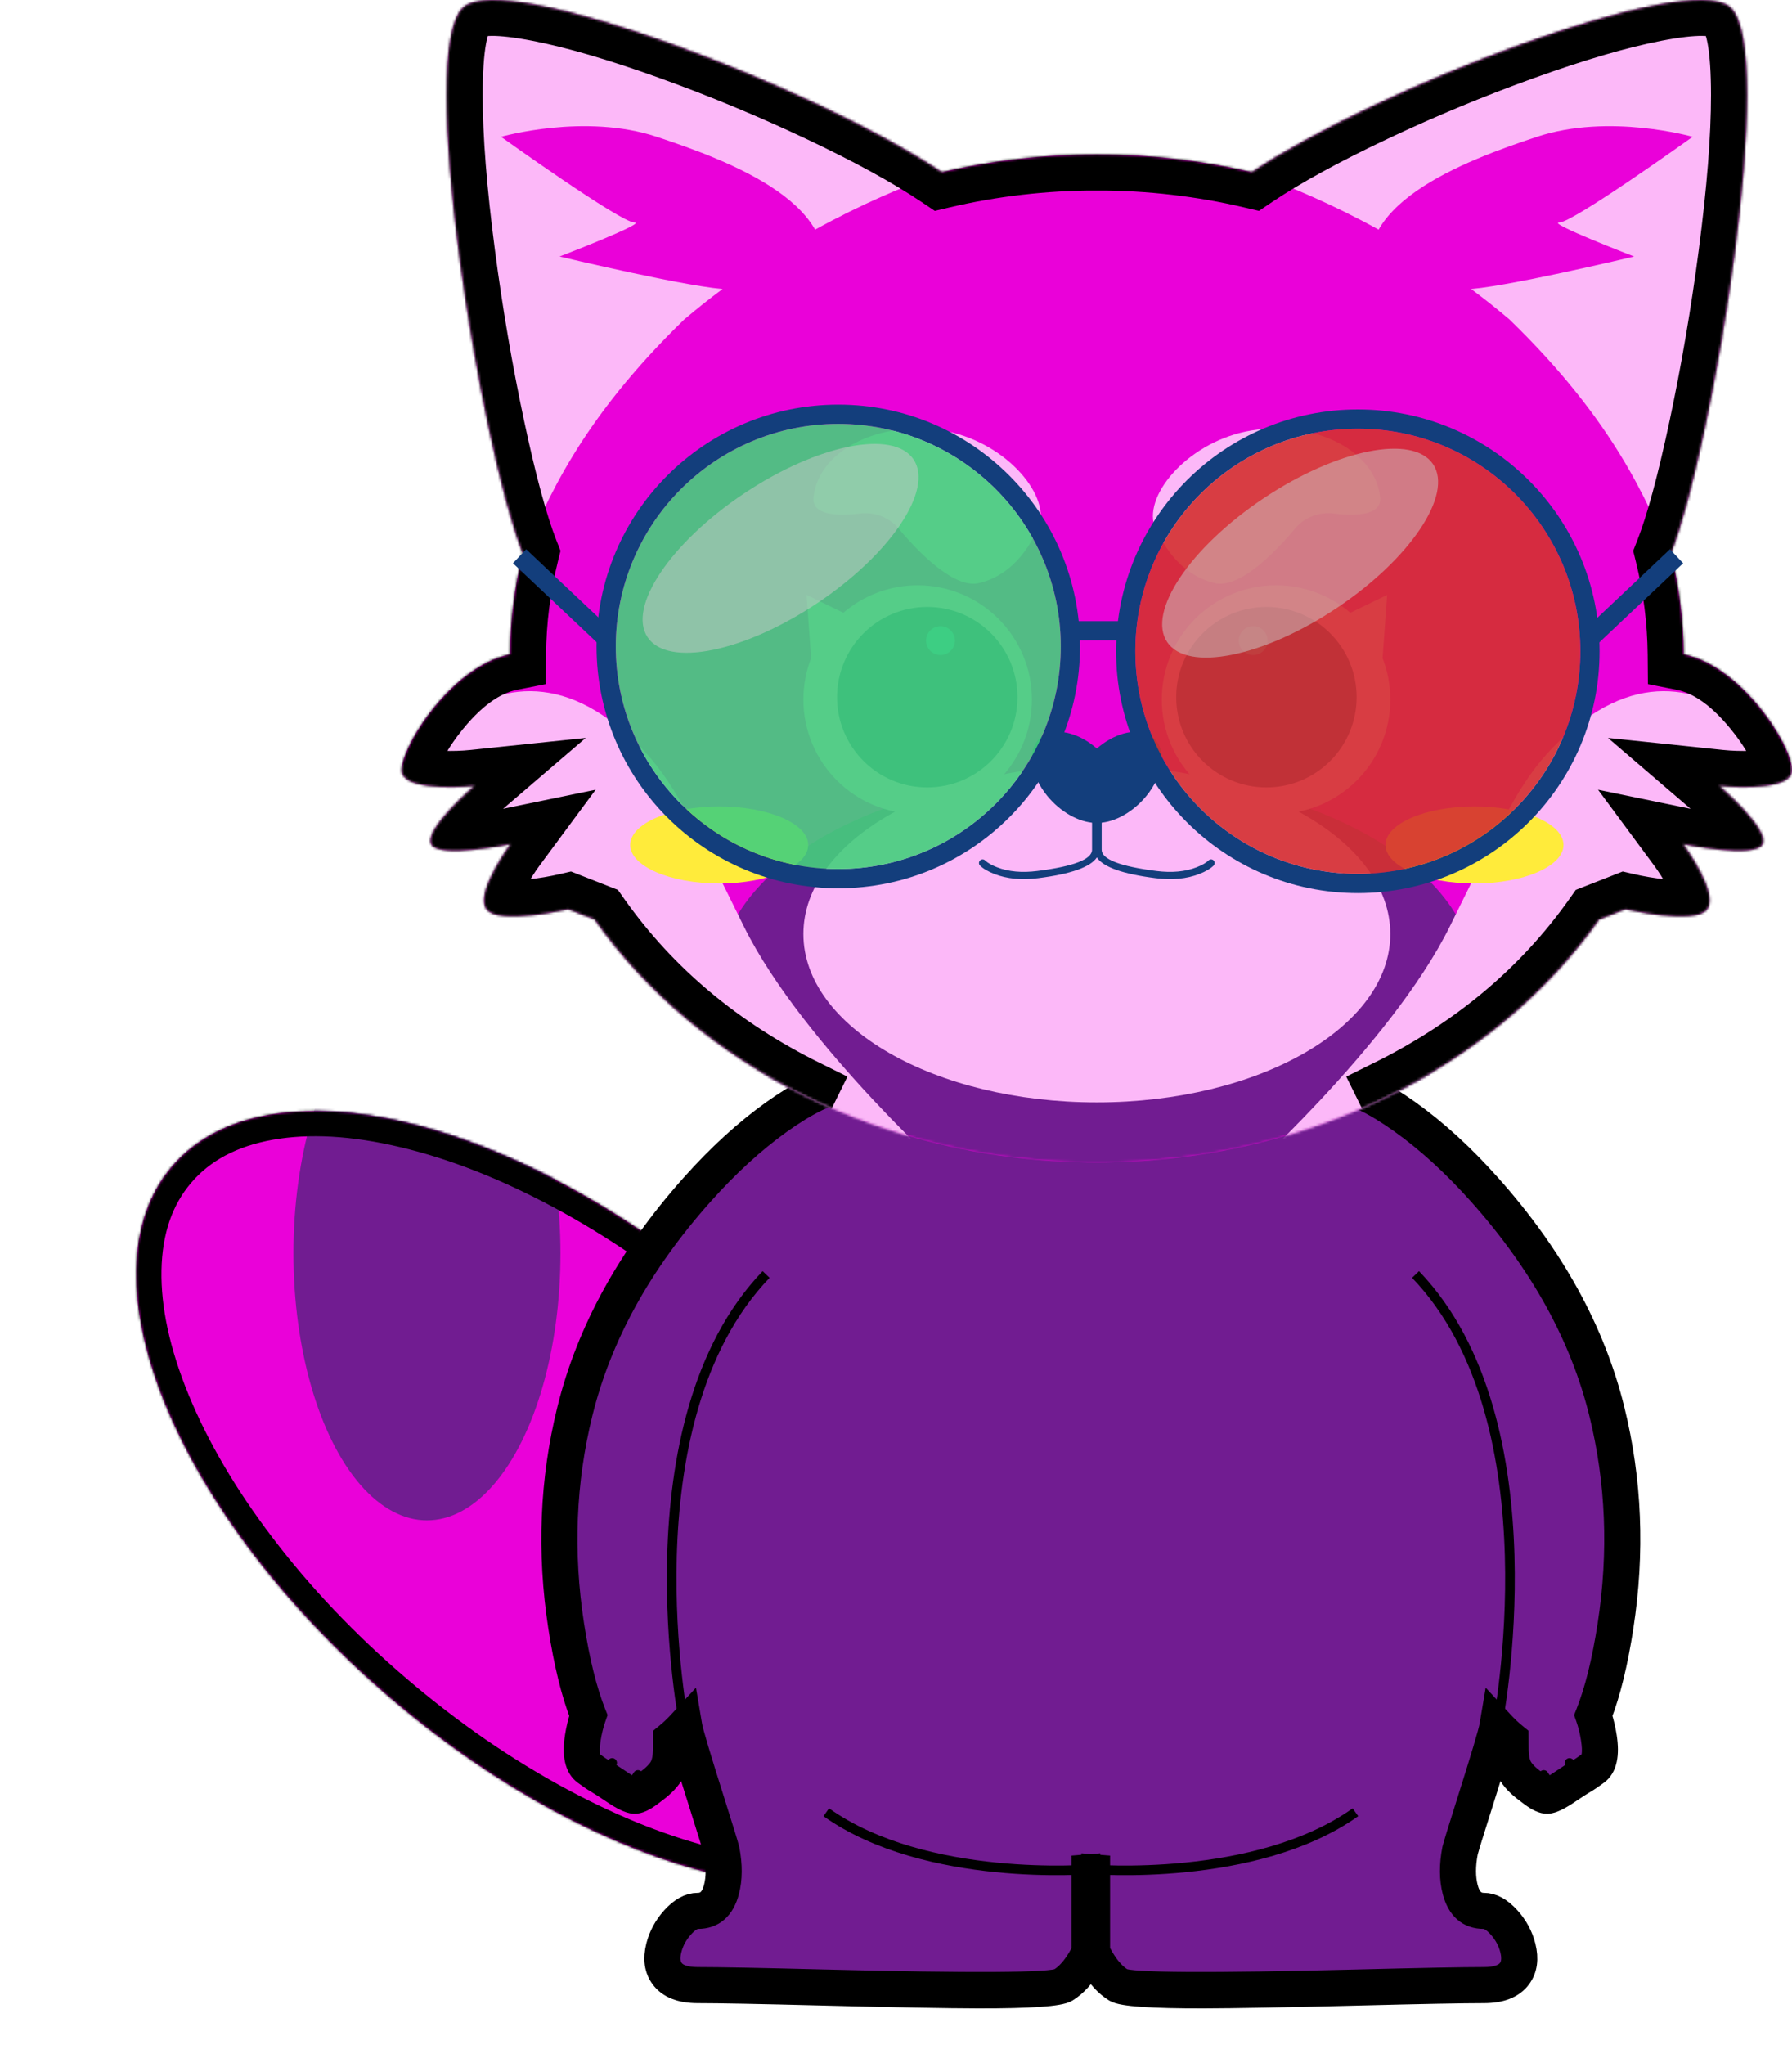<svg xmlns="http://www.w3.org/2000/svg" xmlns:xlink="http://www.w3.org/1999/xlink" width="745" height="849.917" viewBox="0 0 745 849.917" fill="none">
<path d="M303.817 539.858C393.008 616.07 433.61 714.953 394.503 760.72C355.396 806.486 251.391 781.806 162.2 705.595C73.008 629.383 32.407 530.5 71.514 484.733C110.62 438.966 214.626 463.647 303.817 539.858Z"   fill="#EA01D9" >
</path>
<g mask="url(#mask-13_23)">
<ellipse cx="177.5" cy="520.865" rx="55.5" ry="111"   fill="#711C91" >
</ellipse>
</g>
<g mask="url(#mask-13_23)">
<path d="M361.512 599.781C345.197 578.319 326.074 558.219 304.142 539.478C282.211 520.738 259.373 504.985 235.628 492.217C212.685 479.88 190.475 471.164 168.999 466.068C147.497 460.965 128.391 459.886 111.68 462.829C94.331 465.885 80.815 473.078 71.133 484.408C61.452 495.739 56.455 510.211 56.143 527.825C55.842 544.79 59.889 563.494 68.282 583.937C76.667 604.356 88.741 624.934 104.505 645.672C120.819 667.133 139.942 687.234 161.875 705.975C183.807 724.715 206.645 740.469 230.388 753.236C253.331 765.573 275.541 774.289 297.018 779.386C318.52 784.488 337.626 785.568 354.337 782.624C371.686 779.568 385.202 772.375 394.883 761.044C404.565 749.714 409.562 735.242 409.874 717.628C410.175 700.663 406.128 681.959 397.734 661.516C389.35 641.097 377.276 620.519 361.512 599.781ZM235.155 493.097C258.836 505.832 281.616 521.545 303.492 540.238C325.369 558.932 344.444 578.981 360.716 600.386C376.427 621.054 388.458 641.557 396.809 661.896C405.151 682.211 409.172 700.782 408.874 717.61C408.567 734.984 403.649 749.246 394.123 760.395C384.597 771.543 371.277 778.625 354.163 781.639C337.588 784.558 318.616 783.483 297.248 778.412C275.856 773.336 253.728 764.65 230.862 752.355C207.18 739.621 184.401 723.907 162.524 705.214C140.648 686.521 121.573 666.472 105.301 645.066C89.589 624.398 77.558 603.895 69.207 583.557C60.866 563.242 56.845 544.67 57.143 527.842C57.451 510.468 62.368 496.207 71.894 485.058C81.42 473.909 94.74 466.828 111.854 463.814C128.429 460.895 147.4 461.97 168.768 467.04C190.16 472.116 212.289 480.801 235.155 493.097Z" stroke="rgba(0, 0, 0, 1)" stroke-width="20"   >
</path>
</g>
<path d="M453.499 347.105C384.512 348.665 377.793 393.083 351.5 450.16C319.627 456.03 256.12 517.16 239.001 586.505C221.883 655.851 244.59 712.93 244.59 712.93C244.59 712.93 238.492 730.303 244.59 734.81C250.688 739.318 247.6 736.604 256.12 742.41C263.791 747.638 264.487 747.108 269 743.66C269.5 743.279 270.042 742.859 270.65 742.41C277.263 737.522 278.99 734.03 278.99 726.33C278.99 725.157 278.999 724.004 279.01 722.87C280.853 721.364 282.678 719.626 284.49 717.67C285.667 724.623 298.3 762.345 300 769.16C301.877 778.901 301.233 794.16 290.121 794.16C279.01 794.16 263.5 825.015 290.121 825.015C303.107 825.015 322.007 825.496 342.101 826.005C386.373 827.127 436.457 828.395 441.971 825.015C448.353 821.105 452.197 813.233 453.5 810.183C454.803 813.233 458.647 821.105 465.029 825.015C470.543 828.395 520.627 827.127 564.899 826.005C584.993 825.496 603.893 825.015 616.879 825.015C643.5 825.015 627.99 794.16 616.879 794.16C605.767 794.16 605.123 778.901 607 769.16C608.699 762.345 621.333 724.623 622.51 717.67C624.322 719.626 626.147 721.364 627.99 722.87C628.001 724.004 628.01 725.157 628.01 726.33C628.01 734.03 629.737 737.522 636.35 742.41C636.958 742.859 637.5 743.279 638 743.66C642.513 747.108 643.209 747.638 650.88 742.41C659.4 736.604 656.312 739.318 662.41 734.81C668.508 730.303 662.41 712.93 662.41 712.93C662.41 712.93 685.117 655.851 667.999 586.505C650.88 517.16 587.373 456.03 555.5 450.16C529.207 393.083 522.488 348.665 453.501 347.105L453.499 347.105Z" fill-rule="evenodd"  fill="#711C91" >
</path>
<path d="M453.957 344.616L453.956 344.594L453.5 344.605L453.044 344.594L453.043 344.616Q412.659 345.637 391.196 368.267Q382.161 377.794 374.07 393.34Q369.168 402.758 359.999 424.421Q353.609 439.522 349.758 447.962Q337.561 450.64 321.431 462.153Q304.373 474.329 287.851 492.866Q248.698 536.795 236.574 585.906Q225.755 629.734 232.905 676.103Q236.38 698.637 241.929 712.991Q240.553 717.159 239.833 721.796Q238.076 733.104 243.104 736.821Q246.349 739.219 248.283 740.338Q250.647 741.706 254.712 744.476Q260.817 748.636 263.611 748.785Q266.228 748.924 270.518 745.647L270.814 745.42L272.153 744.408Q277.538 740.428 279.523 736.568Q281.49 732.743 281.49 726.33L281.503 724.042Q282.316 723.343 283.13 722.584Q285.332 730.549 291.745 750.796Q296.85 766.915 297.558 769.702Q299.194 778.249 297.512 784.681Q295.688 791.66 290.121 791.66Q284.91 791.66 279.831 797.31Q275.179 802.484 273.547 808.979Q271.624 816.631 275.31 821.67Q279.586 827.515 290.121 827.515Q302.998 827.514 341.683 828.496L342.038 828.505Q387.803 829.664 406.566 829.698Q439.017 829.757 443.277 827.147Q448.82 823.751 453.145 816.406Q453.326 816.098 453.5 815.794Q453.674 816.098 453.855 816.406Q458.18 823.751 463.723 827.147Q467.983 829.757 500.434 829.698Q519.197 829.664 564.962 828.505L565.317 828.496Q604.002 827.514 616.879 827.515Q627.414 827.515 631.69 821.67Q635.376 816.631 633.453 808.979Q631.821 802.484 627.169 797.31Q622.09 791.66 616.879 791.66Q611.312 791.66 609.488 784.681Q607.806 778.249 609.442 769.702Q610.15 766.915 615.255 750.796Q621.668 730.549 623.87 722.584Q624.684 723.343 625.497 724.042L625.51 726.33Q625.51 732.743 627.477 736.568Q629.462 740.428 634.847 744.408L636.186 745.42L636.482 745.647Q640.772 748.924 643.389 748.785Q646.183 748.636 652.288 744.476Q656.353 741.706 658.717 740.338Q660.651 739.219 663.896 736.821Q668.924 733.104 667.167 721.796Q666.447 717.159 665.071 712.991Q670.62 698.637 674.095 676.103Q681.245 629.734 670.426 585.906Q658.302 536.795 619.149 492.866Q602.627 474.329 585.569 462.153Q569.439 450.64 557.242 447.962Q553.391 439.522 547.001 424.421Q537.832 402.758 532.93 393.34Q524.839 377.794 515.804 368.267Q494.341 345.637 453.957 344.616ZM450.79 810.173Q449.994 811.903 448.836 813.869Q445.143 820.14 440.665 822.884Q435.778 825.879 342.165 823.506L341.809 823.497Q303.066 822.515 290.121 822.515Q282.123 822.515 279.346 818.719Q277.045 815.573 278.396 810.197Q279.726 804.906 283.549 800.653Q287.139 796.66 290.121 796.66Q299.549 796.66 302.35 785.945Q304.325 778.39 302.452 768.673L302.441 768.617L302.426 768.555Q301.725 765.747 296.512 749.286Q287.631 721.249 286.955 717.253L286.108 712.246L282.656 715.971Q280.022 718.814 277.428 720.935L276.517 721.68L276.49 726.33Q276.49 731.533 275.077 734.282Q273.626 737.102 269.164 740.4Q268.659 740.773 267.775 741.45L267.482 741.674Q264.655 743.833 263.877 743.792Q262.478 743.718 257.528 740.345Q253.31 737.47 250.786 736.01Q249.096 735.033 246.076 732.8Q243.481 730.882 244.774 722.563Q245.501 717.884 246.948 713.76L247.259 712.877L246.913 712.006Q241.341 697.998 237.847 675.342Q230.849 629.96 241.428 587.105Q253.255 539.199 291.584 496.193Q307.734 478.073 324.335 466.223Q340.42 454.743 351.953 452.619L353.227 452.384L353.771 451.206Q357.733 442.603 364.604 426.37Q373.696 404.889 378.505 395.649Q386.272 380.726 394.824 371.708Q414.828 350.615 453.053 349.617L453.027 348.617Q453.263 348.611 453.5 348.606Q453.737 348.611 453.973 348.617L453.947 349.617Q492.172 350.615 512.176 371.708Q520.728 380.726 528.495 395.649Q533.304 404.889 542.396 426.37Q549.267 442.603 553.229 451.206L553.773 452.384L555.047 452.619Q566.58 454.743 582.665 466.223Q599.266 478.073 615.416 496.193Q653.745 539.199 665.572 587.105Q676.151 629.96 669.153 675.342Q665.659 697.998 660.087 712.006L659.741 712.877L660.052 713.76Q661.499 717.884 662.226 722.563Q663.519 730.882 660.924 732.8Q657.904 735.033 656.214 736.01Q653.69 737.47 649.472 740.345Q644.522 743.718 643.123 743.792Q642.345 743.833 639.518 741.674L639.225 741.45Q638.341 740.773 637.836 740.4Q633.374 737.102 631.923 734.282Q630.51 731.533 630.51 726.33L630.483 721.68L629.573 720.935Q626.978 718.814 624.344 715.971L620.892 712.246L620.045 717.253Q619.369 721.249 610.488 749.286Q605.275 765.747 604.574 768.555L604.559 768.617L604.548 768.673Q602.675 778.39 604.65 785.945Q607.451 796.66 616.879 796.66Q619.861 796.66 623.451 800.653Q627.274 804.906 628.604 810.197Q629.955 815.573 627.654 818.719Q624.877 822.515 616.879 822.515Q603.934 822.515 565.191 823.497L564.835 823.506Q471.222 825.879 466.335 822.884Q461.857 820.14 458.164 813.869Q457.006 811.903 456.21 810.173Q456.284 809.976 456.354 809.781L456.501 809.365L456.501 775.807L454.161 775.62L454.081 776.617L453.844 776.598L453.839 776.544L453.5 776.571L453.161 776.544L453.156 776.598L452.919 776.617L452.839 775.62L450.499 775.807L450.499 809.365L450.646 809.781Q450.716 809.976 450.79 810.173Z" stroke="rgba(0, 0, 0, 1)" stroke-width="10"   >
</path>
<path    stroke="rgba(0, 0, 0, 1)" stroke-width="4"    d="M622.5 717.16C622.5 717.16 647.5 591.16 588.5 529.66">
</path>
<path    stroke="rgba(0, 0, 0, 1)" stroke-width="4"    d="M284.5 717.16C284.5 717.16 259.5 591.16 318.5 529.66">
</path>
<path    stroke="rgba(0, 0, 0, 1)" stroke-width="4"    d="M453.502 775.883L453.502 810.721">
</path>
<path    stroke="rgba(0, 0, 0, 1)" stroke-width="4"    d="M453.498 775.883L453.498 810.721">
</path>
<path    stroke="rgba(0, 0, 0, 1)" stroke-width="4"    d="M343.5 753.16C385 782.66 453.498 776.87 453.498 776.87">
</path>
<path    stroke="rgba(0, 0, 0, 1)" stroke-width="4"    d="M563.5 753.16C522 782.66 453.502 776.87 453.502 776.87">
</path>
<path fill-rule="evenodd"  fill="rgba(0, 0, 0, 1)"  d="M651.415 734.34C650.864 733.984 650.5 733.365 650.5 732.66C650.5 731.556 651.396 730.66 652.5 730.66C652.921 730.66 653.311 730.79 653.634 731.012Q658.556 734.306 657.43 738.436Q656.879 740.455 655.228 741.739L652.772 738.581Q653.371 738.116 653.571 737.384Q653.94 736.031 651.415 734.34Z">
</path>
<path fill-rule="evenodd"  fill="rgba(0, 0, 0, 1)"  d="M255.585 734.34C256.136 733.984 256.5 733.365 256.5 732.66C256.5 731.556 255.604 730.66 254.5 730.66C254.079 730.66 253.689 730.79 253.366 731.012Q248.444 734.306 249.57 738.436Q250.121 740.455 251.772 741.739L254.228 738.581Q253.629 738.116 253.429 737.384Q253.06 736.031 255.585 734.34Z">
</path>
<path    stroke="rgba(0, 0, 0, 1)" stroke-width="4"  stroke-linecap="round"  d="M641.778 737.66C646.778 744.66 641.778 745.16 641.778 745.16">
</path>
<path    stroke="rgba(0, 0, 0, 1)" stroke-width="4"  stroke-linecap="round"  d="M265.222 737.66C260.222 744.66 265.222 745.16 265.222 745.16">
</path>
<path d="M694.685 229.964C712.462 184.689 739.101 20.468 719.347 3.012C701.491 -12.768 571.894 36.926 520.438 71.543C499.911 66.73 478.305 64.16 456 64.16C433.695 64.16 412.089 66.73 391.562 71.543C340.106 36.926 210.509 -12.768 192.653 3.012C172.899 20.468 199.538 184.689 217.315 229.964C213.963 243.531 212.139 257.584 212.008 271.982C186.368 277.055 164.447 314.188 167.241 321.53C170.241 329.414 197.241 326.598 197.241 326.598C197.241 326.598 176.241 344.62 179.241 350.815C182.241 357.01 212.241 350.815 212.241 350.815C212.241 350.815 197.241 371.089 202.241 377.847C207.241 384.605 236.241 377.847 236.241 377.847L247.223 382.149C289.996 442.701 367.495 483.16 456 483.16C544.505 483.16 622.004 442.701 664.777 382.149L675.759 377.847C675.759 377.847 704.759 384.605 709.759 377.847C714.759 371.089 699.759 350.815 699.759 350.815C699.759 350.815 729.759 357.01 732.759 350.815C735.759 344.62 714.759 326.598 714.759 326.598C714.759 326.598 741.759 329.414 744.759 321.53C747.553 314.188 725.632 277.055 699.992 271.982C699.861 257.584 698.037 243.531 694.685 229.964Z" fill-rule="evenodd"  fill="#EA01D9" >
</path>
<g mask="url(#mask-14_1)">
<path d="M299 406.66C299 359.44 369.291 321.16 456 321.16C542.709 321.16 613 359.44 613 406.66C613 453.881 542.709 492.16 456 492.16C369.291 492.16 299 453.881 299 406.66Z" fill-rule="evenodd"  fill="#711C91" >
</path>
</g>
<g mask="url(#mask-14_1)">
<path d="M674.823 478.927L513.5 492.16C513.5 492.16 578.129 434.626 602.678 385.147C627.227 335.667 633 321.16 652.5 304.16C715.781 248.992 763.5 346.599 763.5 346.599L674.823 478.927Z"   fill="#FCB8F8" >
</path>
</g>
<g mask="url(#mask-14_1)">
<path d="M237.177 478.927L398.5 492.16C398.5 492.16 333.871 434.626 309.322 385.147C284.773 335.667 279 321.16 259.5 304.16C196.219 248.992 148.5 346.599 148.5 346.599L237.177 478.927Z"   fill="#FCB8F8" >
</path>
</g>
<g mask="url(#mask-14_1)">
<path d="M694 229.66C684.678 208.708 671.808 175.716 627.568 132.799C585.621 97.18 541.233 78.993 520 71.66C498.767 64.327 748.145 -114.407 777.893 -87.957C807.641 -61.506 716.578 214.807 694 229.66Z"   fill="#FCB8F8" >
</path>
</g>
<g mask="url(#mask-14_1)">
<path d="M218 229.66C227.322 208.708 240.192 175.716 284.432 132.799C326.379 97.18 370.767 78.993 392 71.66C413.233 64.327 163.855 -114.407 134.107 -87.957C104.359 -61.506 195.422 214.807 218 229.66Z"   fill="#FCB8F8" >
</path>
</g>
<g mask="url(#mask-14_1)">
<path d="M638.961 56.847C668.997 46.895 703.694 56.847 703.694 56.847C703.694 56.847 653.979 92.466 648.283 92.466C642.586 92.466 679.355 106.609 679.355 106.609C679.355 106.609 622.389 120.227 608.925 120.227C595.46 120.227 585.105 154.855 571.638 120.227C558.171 85.6 608.925 66.8 638.961 56.847Z"   fill="#EA01D9" >
</path>
</g>
<g mask="url(#mask-14_1)">
<path d="M273.039 56.847C243.003 46.895 208.306 56.847 208.306 56.847C208.306 56.847 258.021 92.466 263.717 92.466C269.414 92.466 232.645 106.609 232.645 106.609C232.645 106.609 289.611 120.227 303.075 120.227C316.54 120.227 326.895 154.855 340.362 120.227C353.829 85.6 303.075 66.8 273.039 56.847Z"   fill="#EA01D9" >
</path>
</g>
<g mask="url(#mask-14_1)">
<path d="M333.354 457.603Q278.574 430.533 245.615 384.204L236.048 380.456Q228.994 382.051 221.382 382.867Q204.208 384.71 200.231 379.333Q196.171 373.846 203.155 360.629Q204.875 357.374 206.782 354.365Q202.016 355.144 197.11 355.626Q179.625 357.345 176.991 351.905Q174.373 346.5 185.279 334.687Q187.734 332.028 190.284 329.56Q186.82 329.659 183.267 329.519Q167.367 328.89 164.904 322.419Q163.464 318.634 167.171 310.38Q170.676 302.575 176.98 294.381Q192.434 274.293 209.536 269.977Q209.935 249.772 214.699 230.136Q208.107 213.007 200.739 178.377Q193.27 143.277 188.431 106.381Q183.169 66.255 183.173 39.471Q183.177 8.049 190.997 1.139Q198.296 -5.311 224.503 -0.26Q247.319 4.137 280.354 16.026Q311.894 27.377 342.352 41.751Q373.115 56.269 392.051 68.863Q423.075 61.715 455.5 61.66L456 61.66L456.5 61.66Q488.926 61.715 519.949 68.863Q538.886 56.269 569.648 41.751Q600.106 27.377 631.646 16.026Q664.681 4.137 687.498 -0.26Q713.705 -5.311 721.003 1.139Q728.823 8.049 728.828 39.471Q728.831 66.255 723.569 106.381Q718.73 143.277 711.262 178.377Q703.893 213.007 697.301 230.136Q702.065 249.772 702.464 269.977Q719.566 274.293 735.02 294.381Q741.324 302.575 744.829 310.38Q748.536 318.634 747.096 322.419Q744.634 328.89 728.733 329.519Q725.18 329.659 721.716 329.56Q724.266 332.028 726.721 334.687Q737.627 346.5 735.01 351.905Q732.375 357.345 714.89 355.626Q709.985 355.144 705.218 354.365Q707.125 357.374 708.845 360.629Q715.83 373.846 711.769 379.333Q707.793 384.71 690.618 382.867Q683.006 382.051 675.953 380.456L666.385 384.204Q633.426 430.533 578.646 457.603L578.203 456.706L576.874 454.017L576.431 453.12Q630.434 426.428 662.733 380.71L663.166 380.095L675.569 375.237L676.327 375.412Q683.431 377.067 691.151 377.896Q705.477 379.432 707.75 376.361Q709.939 373.401 704.424 362.965Q701.388 357.219 697.75 352.302L693.859 347.046L700.265 348.366Q707.638 349.889 715.379 350.651Q729.394 352.028 730.509 349.725Q731.642 347.387 723.048 338.08Q718.272 332.906 713.132 328.495L707.051 323.281L715.019 324.112Q721.59 324.797 728.536 324.523Q741.135 324.025 742.423 320.641Q743.126 318.792 740.268 312.428Q737.003 305.158 731.057 297.43Q715.855 277.67 699.507 274.434L697.511 274.039L697.493 272.005Q697.301 250.97 692.258 230.563L692.067 229.79L692.358 229.05Q698.927 212.321 706.371 177.337Q713.799 142.43 718.612 105.731Q723.831 65.929 723.828 39.471Q723.823 10.303 717.692 4.885Q712.236 0.064 688.444 4.649Q666.008 8.974 633.34 20.731Q602.023 32.001 571.782 46.273Q540.62 60.979 521.834 73.617L520.929 74.226L519.868 73.977Q488.899 66.716 456.497 66.66L456.499 65.66Q456.25 65.66 456 65.66Q455.751 65.66 455.502 65.66L455.503 66.66Q423.101 66.716 392.132 73.977L391.072 74.226L390.166 73.617Q371.38 60.979 340.218 46.273Q309.977 32.001 278.661 20.731Q245.992 8.974 223.556 4.649Q199.764 0.064 194.308 4.885Q188.177 10.303 188.173 39.471Q188.169 65.929 193.389 105.731Q198.201 142.43 205.629 177.337Q213.073 212.321 219.642 229.05L219.933 229.79L219.742 230.563Q214.7 250.97 214.508 272.005L214.489 274.039L212.493 274.434Q196.146 277.67 180.943 297.43Q174.997 305.158 171.732 312.428Q168.874 318.792 169.577 320.641Q170.865 324.025 183.464 324.523Q190.411 324.797 196.981 324.112L204.949 323.281L198.868 328.495Q193.728 332.906 188.953 338.08Q180.359 347.387 181.491 349.725Q182.606 352.028 196.621 350.651Q204.362 349.889 211.735 348.366L218.141 347.046L214.25 352.302Q210.612 357.219 207.576 362.965Q202.061 373.401 204.25 376.361Q206.523 379.432 220.849 377.896Q228.569 377.067 235.673 375.412L236.431 375.237L248.834 380.095L249.267 380.71Q281.566 426.428 335.569 453.12L335.126 454.017L333.797 456.706L333.354 457.603Z" stroke="rgba(0, 0, 0, 1)" stroke-width="25"   >
</path>
</g>
<path d="M389.13 178.541C363.119 175.569 340.324 188.112 338.217 206.557C337.352 214.127 348.021 214.547 357.485 213.407C363.468 212.687 369.551 214.866 373.429 219.479C385.206 233.488 398.069 244.363 406.889 242.35C417.289 239.976 426.701 231.789 432.413 217.318C435.339 203.303 415.142 181.512 389.13 178.541ZM381.5 338.248C407.733 338.248 429 316.981 429 290.748C429 264.514 407.733 243.248 381.5 243.248C369.707 243.248 358.917 247.546 350.612 254.661L335.314 247.242L337.196 273.309L337.343 273.209C335.186 278.636 334 284.553 334 290.748C334 316.981 355.267 338.248 381.5 338.248Z" fill-rule="evenodd"  fill="#FCB8F8" >
</path>
<path d="M522.87 178.541C548.881 175.569 571.676 188.112 573.783 206.557C574.648 214.127 563.979 214.547 554.515 213.407C548.532 212.687 542.449 214.866 538.571 219.479C526.794 233.488 513.931 244.363 505.111 242.35C494.711 239.976 485.299 231.79 479.587 217.318C476.661 203.303 496.858 181.512 522.87 178.541ZM530.5 338.248C504.267 338.248 483 316.981 483 290.748C483 264.514 504.267 243.248 530.5 243.248C542.294 243.248 553.083 247.546 561.388 254.661L576.686 247.242L574.804 273.309L574.657 273.21C576.814 278.636 578 284.553 578 290.748C578 316.981 556.734 338.248 530.5 338.248Z" fill-rule="evenodd"  fill="#FCB8F8" >
</path>
<path d="M423 289.748C423 310.458 406.211 327.248 385.5 327.248C364.789 327.248 348 310.458 348 289.748C348 269.037 364.789 252.248 385.5 252.248C406.211 252.248 423 269.037 423 289.748Z"   fill="#133E7C" >
</path>
<path d="M489 289.748C489 310.458 505.789 327.248 526.5 327.248C547.211 327.248 564 310.458 564 289.748C564 269.037 547.211 252.248 526.5 252.248C505.789 252.248 489 269.037 489 289.748Z"   fill="#133E7C" >
</path>
<path d="M397 266.248C397 269.561 394.314 272.248 391 272.248C387.686 272.248 385 269.561 385 266.248C385 262.934 387.686 260.248 391 260.248C394.314 260.248 397 262.934 397 266.248Z"   fill="#0ABDC6" >
</path>
<path d="M515 266.248C515 269.561 517.686 272.248 521 272.248C524.314 272.248 527 269.561 527 266.248C527 262.934 524.314 260.248 521 260.248C517.686 260.248 515 262.934 515 266.248Z"   fill="#0ABDC6" >
</path>
<path d="M334 388.16C334 349.5 388.621 318.16 456 318.16C523.379 318.16 578 349.5 578 388.16C578 426.82 523.379 458.16 456 458.16C388.621 458.16 334 426.82 334 388.16Z" fill-rule="evenodd"  fill="#FCB8F8" >
</path>
<path d="M456 311.081C449.088 305.098 440.523 302.519 434.692 305.247C427.253 308.728 427.083 319.531 434.313 329.377C439.511 336.456 447.119 341.112 453.749 341.876C454.474 342.034 455.226 342.128 456 342.16C456.774 342.128 457.526 342.034 458.251 341.876C464.881 341.112 472.489 336.456 477.687 329.377C484.917 319.531 484.747 308.728 477.308 305.247C471.477 302.519 462.912 305.098 456 311.081Z" fill-rule="evenodd"  fill="#133E7C" >
</path>
<path d="M456 336.747C455.843 336.691 455.673 336.66 455.497 336.66C454.669 336.66 453.997 337.332 453.997 338.16L453.997 353.16C453.997 357.118 446.417 360.055 431.256 361.971C424.839 362.783 419.263 362.27 414.528 360.432C412.232 359.541 410.573 358.594 409.551 357.59L409.549 357.588C409.173 357.22 408.731 357.086 408.222 357.186C407.527 357.316 407 357.927 407 358.66C407 359.079 407.172 359.458 407.449 359.731L407.45 359.732L407.451 359.732L407.451 359.732C407.721 359.997 408.092 360.16 408.5 360.16C408.595 360.16 408.688 360.151 408.778 360.135C408.269 360.235 407.827 360.101 407.451 359.732C408.766 361.024 410.764 362.189 413.443 363.229C418.649 365.25 424.713 365.823 431.632 364.948C445.19 363.234 453.312 360.368 456 356.351C458.688 360.368 466.81 363.234 480.368 364.948C487.287 365.823 493.351 365.25 498.557 363.229C501.236 362.189 503.234 361.023 504.549 359.732L504.55 359.732L504.551 359.731C504.828 359.458 505 359.079 505 358.66C505 357.927 504.473 357.316 503.778 357.186C503.269 357.086 502.827 357.22 502.451 357.588L502.449 357.59C501.427 358.594 499.768 359.541 497.472 360.432C492.737 362.27 487.161 362.783 480.744 361.971C465.583 360.055 458.003 357.118 458.003 353.16L458.003 338.16C458.003 337.332 457.331 336.66 456.503 336.66C456.327 336.66 456.157 336.691 456 336.747ZM504.549 359.732C504.279 359.997 503.909 360.16 503.5 360.16C503.405 360.16 503.312 360.151 503.222 360.135C503.731 360.235 504.173 360.101 504.549 359.732Z" fill-rule="evenodd"  fill="#133E7C" >
</path>
<path d="M576 351.16C576 359.997 592.565 367.16 613 367.16C633.435 367.16 650 359.997 650 351.16C650 342.324 633.435 335.16 613 335.16C592.565 335.16 576 342.324 576 351.16Z"   fill="#FFEB3B" >
</path>
<path d="M336 351.16C336 359.997 319.435 367.16 299 367.16C278.565 367.16 262 359.997 262 351.16C262 342.324 278.565 335.16 299 335.16C319.435 335.16 336 342.324 336 351.16Z"   fill="#FFEB3B" >
</path>
<circle cx="348.5" cy="268.66" r="96.5" stroke="rgba(19, 62, 124, 1)" stroke-width="8"   >
</circle>
<circle cx="348.5" cy="268.66" r="92.5"   fill="#43CF7C" fill-opacity="0.9">
</circle>
<g filter="url(#filter_13_95)">
<ellipse cx="391.984" cy="234.66" transform="rotate(56.246 364.58 168.16)" rx="27.404" ry="66.5"   fill="#CCCCCC" fill-opacity="0.5">
</ellipse>
</g>
<path    stroke="rgba(19, 62, 124, 1)" stroke-width="8"    d="M252 265.16L216 231.16">
</path>
<path    stroke="rgba(19, 62, 124, 1)" stroke-width="8"    d="M443 262.16L470.092 262.16">
</path>
<circle cx="564.5" cy="270.66" r="96.5" stroke="rgba(19, 62, 124, 1)" stroke-width="8"   >
</circle>
<circle cx="564.5" cy="270.66" r="92.5"   fill="#D43030" fill-opacity="0.9">
</circle>
<g filter="url(#filter_13_101)">
<ellipse cx="607.984" cy="236.66" transform="rotate(56.246 580.58 170.16)" rx="27.404" ry="66.5"   fill="#CCCCCC" fill-opacity="0.5">
</ellipse>
</g>
<path    stroke="rgba(19, 62, 124, 1)" stroke-width="8"    d="M661 265.16L697 231.16">
</path>
<defs>
<mask id="mask-13_23" style="mask-type:alpha" maskUnits="userSpaceOnUse">
<path d="M303.817 539.858C393.008 616.07 433.61 714.953 394.503 760.72C355.396 806.486 251.391 781.806 162.2 705.595C73.008 629.383 32.407 530.5 71.514 484.733C110.62 438.966 214.626 463.647 303.817 539.858Z"   fill="#EA01D9" >
</path>
</mask>
<mask id="mask-14_1" style="mask-type:alpha" maskUnits="userSpaceOnUse">
<path d="M694.685 229.964C712.462 184.689 739.101 20.468 719.347 3.012C701.491 -12.768 571.894 36.926 520.438 71.543C499.911 66.73 478.305 64.16 456 64.16C433.695 64.16 412.089 66.73 391.562 71.543C340.106 36.926 210.509 -12.768 192.653 3.012C172.899 20.468 199.538 184.689 217.315 229.964C213.963 243.531 212.139 257.584 212.008 271.982C186.368 277.055 164.447 314.188 167.241 321.53C170.241 329.414 197.241 326.598 197.241 326.598C197.241 326.598 176.241 344.62 179.241 350.815C182.241 357.01 212.241 350.815 212.241 350.815C212.241 350.815 197.241 371.089 202.241 377.847C207.241 384.605 236.241 377.847 236.241 377.847L247.223 382.149C289.996 442.701 367.495 483.16 456 483.16C544.505 483.16 622.004 442.701 664.777 382.149L675.759 377.847C675.759 377.847 704.759 384.605 709.759 377.847C714.759 371.089 699.759 350.815 699.759 350.815C699.759 350.815 729.759 357.01 732.759 350.815C735.759 344.62 714.759 326.598 714.759 326.598C714.759 326.598 741.759 329.414 744.759 321.53C747.553 314.188 725.632 277.055 699.992 271.982C699.861 257.584 698.037 243.531 694.685 229.964Z" fill-rule="evenodd"  fill="#EA01D9" >
</path>
</mask>
<filter id="filter_13_95" x="255.154" y="172.478" width="138.725" height="110.831" filterUnits="userSpaceOnUse" color-interpolation-filters="sRGB">
<feFlood flood-opacity="0" result="feFloodId_13_95"/>
<feBlend mode="normal" in="SourceGraphic" in2="feFloodId_13_95" result="shape"/>
<feGaussianBlur result="gaussian_blur_13_95" stdDeviation="6"/>
</filter>
<filter id="filter_13_101" x="471.154" y="174.478" width="138.725" height="110.831" filterUnits="userSpaceOnUse" color-interpolation-filters="sRGB">
<feFlood flood-opacity="0" result="feFloodId_13_101"/>
<feBlend mode="normal" in="SourceGraphic" in2="feFloodId_13_101" result="shape"/>
<feGaussianBlur result="gaussian_blur_13_101" stdDeviation="6"/>
</filter>
</defs>
</svg>
